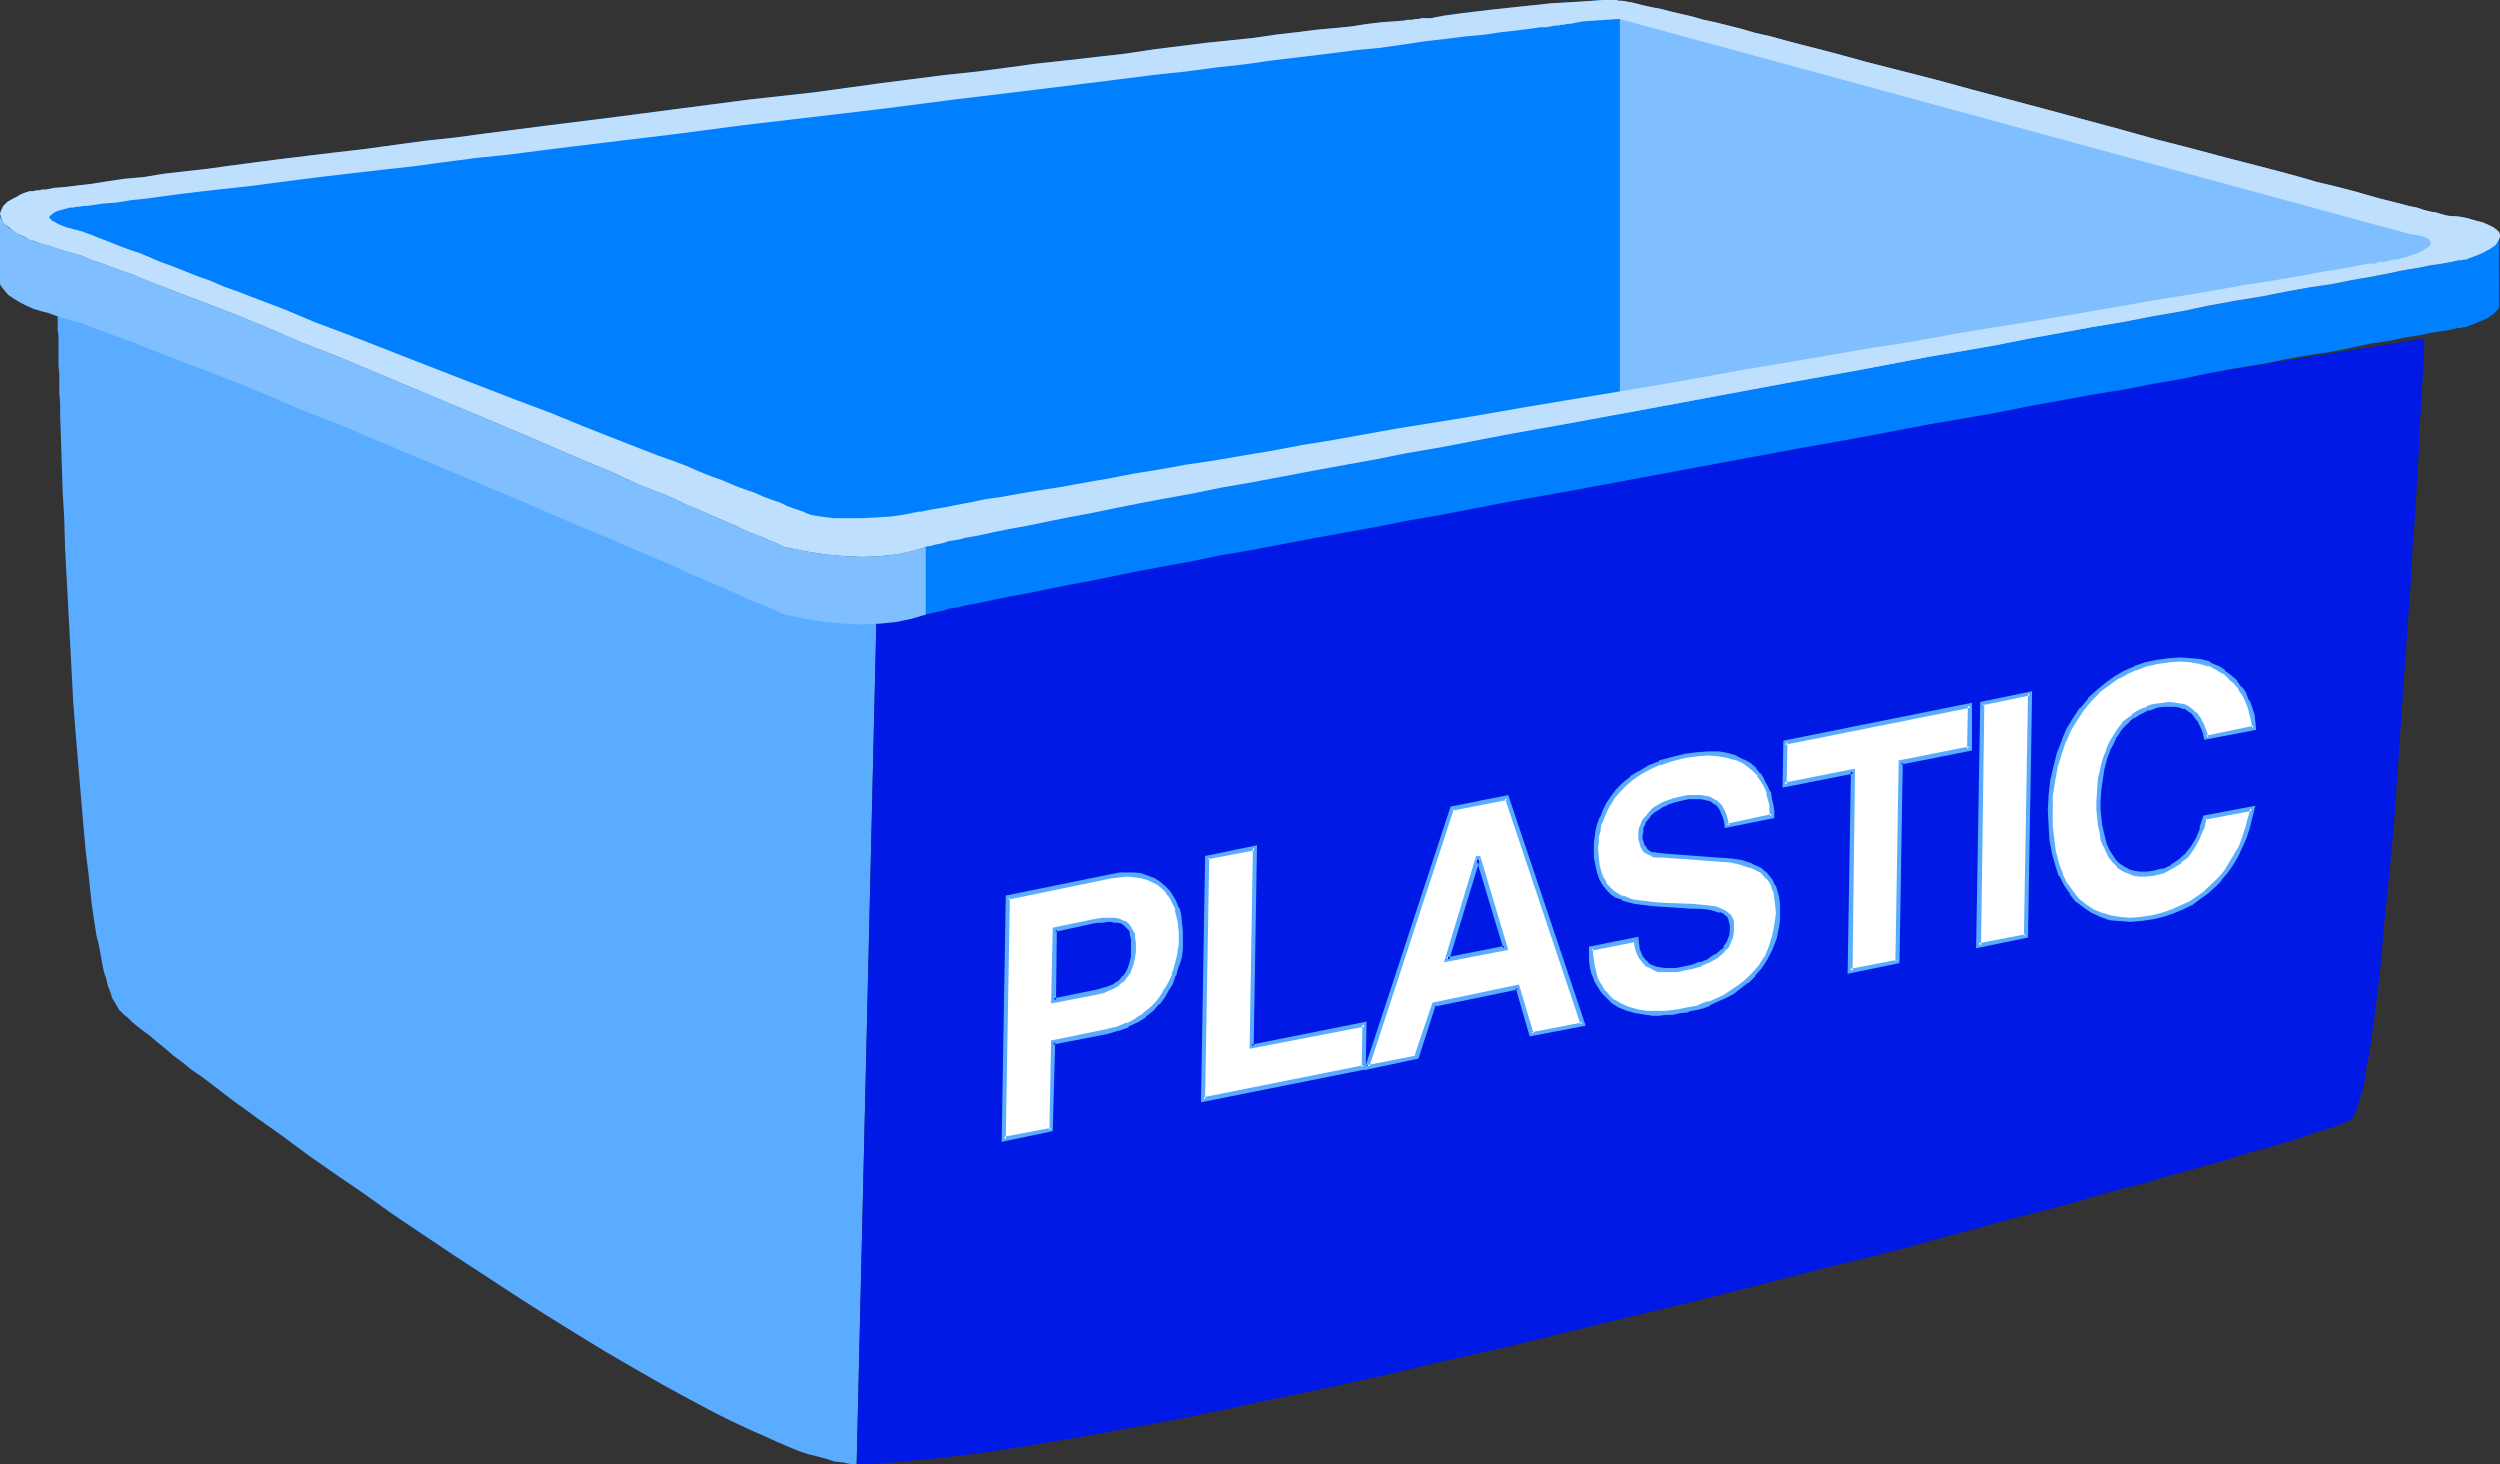 <?xml version="1.0" encoding="UTF-8" standalone="no"?>
<svg
   version="1.0"
   width="129.766mm"
   height="75.99mm"
   id="svg24"
   sodipodi:docname="Recycling Bin - Plastic.wmf"
   xmlns:inkscape="http://www.inkscape.org/namespaces/inkscape"
   xmlns:sodipodi="http://sodipodi.sourceforge.net/DTD/sodipodi-0.dtd"
   xmlns="http://www.w3.org/2000/svg"
   xmlns:svg="http://www.w3.org/2000/svg">
  <rect width="100%" height="100%" fill="#333333" stroke="none"/>
  <sodipodi:namedview
     id="namedview24"
     pagecolor="#ffffff"
     bordercolor="#000000"
     borderopacity="0.25"
     inkscape:showpageshadow="2"
     inkscape:pageopacity="0.0"
     inkscape:pagecheckerboard="0"
     inkscape:deskcolor="#d1d1d1"
     inkscape:document-units="mm" />
  <defs
     id="defs1">
    <pattern
       id="WMFhbasepattern"
       patternUnits="userSpaceOnUse"
       width="6"
       height="6"
       x="0"
       y="0" />
  </defs>
  <path
     style="fill:#59acff;fill-opacity:1;fill-rule:evenodd;stroke:none"
     d="m 11.312,61.579 v 1.455 0.808 0.97 l 0.162,0.97 v 1.293 1.293 1.616 1.616 l 0.162,1.778 v 1.778 1.94 l 0.162,2.101 v 2.263 l 0.162,4.526 0.162,5.172 0.162,5.172 0.323,5.495 0.162,5.819 0.323,5.98 0.646,12.122 0.646,12.284 0.485,6.142 0.485,5.819 0.485,5.819 0.485,5.657 0.485,5.495 0.646,5.172 0.485,4.849 0.323,2.263 0.323,2.101 0.323,2.101 0.485,1.94 0.323,1.778 0.323,1.778 0.323,1.616 0.485,1.455 0.323,1.455 0.485,1.131 0.323,1.131 0.485,0.808 0.485,0.808 0.323,0.646 0.485,0.485 0.646,0.647 0.808,0.646 0.808,0.808 0.97,0.808 1.293,0.97 1.293,0.97 1.293,1.131 1.616,1.293 1.454,1.293 1.778,1.293 1.778,1.455 2.101,1.455 1.939,1.455 4.202,3.232 2.262,1.616 2.424,1.778 5.01,3.556 5.01,3.717 5.333,3.717 5.656,3.879 5.656,4.041 11.797,7.92 12.12,7.92 5.818,3.717 5.979,3.717 5.818,3.556 5.818,3.394 5.656,3.232 5.333,2.909 5.171,2.748 2.586,1.293 2.424,1.131 2.424,1.131 2.262,0.97 2.101,0.97 2.262,0.97 1.939,0.808 1.939,0.646 1.939,0.485 1.778,0.485 1.454,0.485 1.616,0.162 1.454,0.323 h 1.293 l 4.04,-172.616 z"
     id="path1" />
  <path
     style="fill:#0019e5;fill-opacity:1;fill-rule:evenodd;stroke:none"
     d="m 168.064,287.208 4.04,-172.616 303.484,-48.164 v 0.485 0.485 0.808 0.808 l -0.162,1.131 v 1.293 1.455 l -0.162,1.616 -0.162,1.778 v 1.94 l -0.162,1.94 -0.162,2.263 -0.162,2.263 v 2.424 l -0.162,2.586 -0.162,2.748 -0.162,2.748 -0.162,2.909 -0.162,2.909 -0.485,6.142 -0.323,6.465 -0.485,6.788 -0.485,6.788 -0.97,14.061 -0.97,14.061 -0.485,6.95 -0.646,6.788 -0.646,6.627 -0.646,6.303 -0.485,5.98 -0.323,2.909 -0.323,2.909 -0.323,2.586 -0.323,2.586 -0.323,2.424 -0.323,2.263 -0.323,2.263 -0.323,2.101 -0.485,1.94 -0.162,1.778 -0.323,1.616 -0.485,1.455 -0.323,1.293 -0.323,1.131 -0.323,0.808 -0.323,0.808 -0.323,0.485 -0.323,0.323 -0.485,0.323 -0.808,0.323 -1.131,0.485 -1.454,0.485 -1.778,0.485 -1.939,0.646 -2.262,0.808 -2.586,0.808 -2.747,0.808 -3.07,0.808 -3.232,0.97 -3.555,1.131 -3.555,0.97 -4.04,1.131 -4.04,1.131 -4.363,1.293 -4.525,1.131 -4.686,1.293 -4.848,1.455 -4.848,1.293 -5.171,1.293 -5.333,1.455 -5.333,1.455 -5.494,1.455 -5.656,1.616 -5.656,1.455 -11.797,2.909 -11.958,3.071 -12.12,3.071 -24.725,5.98 -12.443,3.071 -12.282,2.748 -12.12,2.909 -11.958,2.586 -5.979,1.293 -5.656,1.131 -5.818,1.293 -5.494,1.131 -5.494,1.131 -5.333,0.97 -5.333,0.97 -5.01,0.97 -4.848,0.808 -4.848,0.808 -4.686,0.808 -4.363,0.646 -4.363,0.646 -4.04,0.485 -3.878,0.485 -3.717,0.323 -3.394,0.323 -3.232,0.323 -2.909,0.162 z"
     id="path2" />
  <path
     style="fill:#7fbfff;fill-opacity:1;fill-rule:evenodd;stroke:none"
     d="m 317.705,87.601 5.656,-1.778 5.979,-1.94 6.302,-1.778 6.302,-1.778 6.626,-1.778 6.787,-1.778 6.787,-1.616 6.787,-1.778 13.898,-3.233 13.898,-2.909 6.787,-1.616 6.787,-1.293 6.626,-1.293 6.464,-1.293 6.302,-1.293 6.141,-1.131 5.818,-1.131 5.656,-0.97 5.333,-0.97 5.01,-0.97 2.262,-0.323 2.424,-0.485 2.101,-0.323 2.101,-0.485 1.939,-0.323 1.939,-0.323 1.778,-0.323 1.616,-0.162 1.616,-0.323 1.454,-0.323 1.293,-0.162 1.293,-0.162 0.97,-0.162 0.97,-0.162 0.808,-0.162 0.646,-0.162 h 0.646 0.323 l 0.162,-0.162 h 0.162 l 1.778,-0.646 1.454,-0.647 1.131,-0.647 0.97,-0.646 0.485,-0.647 0.323,-0.647 0.162,-0.646 -0.162,-0.647 -0.485,-0.485 -0.646,-0.485 -0.97,-0.485 -1.131,-0.485 -1.293,-0.323 -1.616,-0.485 -1.616,-0.323 -2.101,-0.162 h -0.162 l -0.646,-0.162 -0.646,-0.162 -0.97,-0.323 -1.131,-0.162 -1.293,-0.323 -1.454,-0.485 -1.616,-0.323 -1.778,-0.485 -1.939,-0.485 -1.939,-0.485 -2.262,-0.647 -2.262,-0.646 -2.424,-0.647 -2.586,-0.647 -2.747,-0.646 -2.747,-0.808 -2.909,-0.808 -3.07,-0.808 -3.07,-0.808 -6.302,-1.616 -6.626,-1.778 -6.949,-1.778 -6.949,-1.94 -14.382,-3.879 -14.544,-3.879 -7.11,-1.94 -6.949,-1.778 -6.949,-1.778 -6.464,-1.778 -6.302,-1.616 -3.07,-0.808 -2.909,-0.808 -2.909,-0.647 -2.747,-0.808 -2.586,-0.647 -2.586,-0.647 -2.262,-0.485 -2.262,-0.647 -2.101,-0.485 -2.101,-0.485 -1.778,-0.485 -1.778,-0.323 -1.454,-0.323 -1.293,-0.323 -1.293,-0.323 -0.97,-0.162 -0.808,-0.162 h -0.646 z"
     id="path3" />
  <path
     style="fill:#007fff;fill-opacity:1;fill-rule:evenodd;stroke:none"
     d="m 317.705,87.601 -0.646,0.162 -0.808,0.323 -0.97,0.162 -1.131,0.162 -1.131,0.323 -1.454,0.162 -1.454,0.323 -1.616,0.323 -1.778,0.323 -1.778,0.323 -1.939,0.323 -2.101,0.323 -2.262,0.323 -2.101,0.323 -4.848,0.808 -5.01,0.647 -5.333,0.808 -5.656,0.808 -5.818,0.808 -5.818,0.808 -5.979,0.808 -12.12,1.778 -11.958,1.616 -5.818,0.646 -5.818,0.808 -5.333,0.808 -5.333,0.646 -5.01,0.646 -4.525,0.646 -2.262,0.323 -2.101,0.162 -1.939,0.323 -1.939,0.323 -1.778,0.162 -1.616,0.162 -1.454,0.323 -1.454,0.162 -1.293,0.162 -1.131,0.162 -0.97,0.162 h -0.808 l -0.646,0.162 h -0.485 l -0.485,0.162 h -0.162 l -2.747,0.808 -3.07,0.646 -3.232,0.323 -3.394,0.162 -3.555,-0.162 -3.717,-0.323 -4.04,-0.646 -3.878,-0.808 h -0.162 l -0.323,-0.162 -0.323,-0.162 -0.646,-0.323 -0.646,-0.323 -0.97,-0.323 -0.97,-0.485 -1.293,-0.485 -1.293,-0.485 -1.454,-0.646 -1.616,-0.808 -1.616,-0.646 -1.778,-0.808 -1.939,-0.808 -2.101,-0.97 -2.101,-0.808 -2.262,-1.131 -2.262,-0.97 -5.01,-1.94 -5.171,-2.424 -5.494,-2.263 -5.656,-2.424 -5.979,-2.586 L 96.798,82.752 90.657,80.166 65.61,69.66 59.307,67.236 53.328,64.65 47.51,62.226 41.693,59.963 36.198,57.862 31.189,55.922 28.603,54.953 26.341,53.983 24.078,53.175 21.816,52.367 19.715,51.558 17.776,50.912 15.837,50.104 14.059,49.619 12.443,49.134 10.827,48.649 9.534,48.164 8.242,47.841 5.818,47.033 4.686,46.386 3.555,45.902 2.586,45.255 1.778,44.609 0.97,43.962 0.485,43.316 0.162,42.507 0,41.861 l 0.323,-0.808 0.323,-0.646 0.808,-0.808 1.131,-0.647 0.646,-0.323 0.808,-0.485 0.808,-0.323 0.97,-0.323 h 0.162 0.646 l 0.485,-0.162 h 0.646 l 0.485,-0.162 h 0.808 l 0.808,-0.162 0.808,-0.162 2.101,-0.162 2.586,-0.323 2.747,-0.323 3.07,-0.485 3.232,-0.485 3.717,-0.323 3.878,-0.647 4.202,-0.485 4.363,-0.485 4.686,-0.647 4.848,-0.646 5.01,-0.647 5.333,-0.647 5.333,-0.646 5.656,-0.647 5.818,-0.808 5.979,-0.808 5.979,-0.646 5.979,-0.808 12.605,-1.616 12.928,-1.616 26.018,-3.394 13.09,-1.455 12.928,-1.778 12.605,-1.616 6.141,-0.647 6.141,-0.808 5.979,-0.808 5.979,-0.647 5.656,-0.647 5.656,-0.646 5.333,-0.808 5.171,-0.647 5.171,-0.647 4.686,-0.485 4.686,-0.485 4.363,-0.647 4.202,-0.485 3.878,-0.485 3.555,-0.323 3.232,-0.323 3.07,-0.485 2.747,-0.323 2.262,-0.162 2.101,-0.162 0.808,-0.162 h 0.808 l 0.808,-0.162 h 0.485 l 0.646,-0.162 h 1.131 l -0.162,0.162 h -0.162 l 0.485,-0.162 h 0.646 l 0.646,-0.162 0.97,-0.162 0.808,-0.162 1.131,-0.162 2.424,-0.323 2.586,-0.323 2.747,-0.323 5.979,-0.647 6.141,-0.647 2.747,-0.162 2.747,-0.162 2.424,-0.162 L 314.473,0 h 2.586 l 0.646,0.162 z"
     id="path4" />
  <path
     style="fill:#007fff;fill-opacity:1;fill-rule:evenodd;stroke:none"
     d="m 181.638,120.572 0.323,-0.162 h 0.485 l 0.485,-0.162 0.646,-0.162 0.808,-0.162 0.808,-0.162 0.808,-0.323 0.97,-0.162 1.131,-0.162 1.131,-0.323 2.747,-0.485 2.909,-0.646 3.232,-0.646 3.555,-0.646 3.878,-0.808 4.04,-0.808 4.363,-0.808 4.686,-0.97 4.848,-0.97 5.171,-0.97 5.333,-0.97 5.494,-1.131 5.656,-0.97 5.979,-1.131 5.979,-1.131 6.141,-1.131 6.302,-1.131 6.464,-1.293 6.626,-1.131 13.413,-2.586 13.574,-2.424 27.795,-5.172 13.898,-2.586 13.574,-2.424 13.574,-2.586 6.626,-1.131 6.464,-1.131 6.464,-1.293 6.302,-1.131 6.141,-1.131 5.979,-0.97 5.818,-1.131 5.656,-0.97 5.333,-1.131 5.333,-0.97 5.01,-0.808 4.848,-0.97 4.525,-0.808 4.363,-0.647 4.04,-0.808 3.717,-0.808 3.394,-0.485 3.07,-0.647 2.909,-0.485 2.424,-0.485 1.131,-0.162 1.131,-0.162 0.808,-0.162 0.97,-0.162 0.646,-0.162 0.646,-0.162 h 0.646 l 0.485,-0.162 h 0.323 0.323 v -0.162 h 0.162 l 1.293,-0.485 1.131,-0.485 1.131,-0.485 0.808,-0.485 0.646,-0.485 0.485,-0.485 0.485,-0.485 0.162,-0.485 V 46.871 l -0.162,0.485 -0.485,0.485 -0.485,0.485 -0.646,0.485 -0.808,0.485 -1.131,0.485 -1.131,0.485 -1.293,0.485 h -0.162 v 0.162 h -0.323 -0.323 l -0.485,0.162 h -0.646 l -0.646,0.162 -0.646,0.162 -0.97,0.162 -0.808,0.162 -1.131,0.162 -1.131,0.162 -2.424,0.485 -2.909,0.485 -3.07,0.646 -3.394,0.647 -3.717,0.647 -4.04,0.808 -4.363,0.647 -4.525,0.808 -4.848,0.97 -5.01,0.808 -5.333,0.97 -5.333,1.131 -5.656,0.97 -5.818,1.131 -5.979,0.97 -6.141,1.131 -6.302,1.131 -6.464,1.293 -6.464,1.131 -6.626,1.131 -13.574,2.586 -13.574,2.424 -13.898,2.586 -27.795,5.172 -13.574,2.424 -13.413,2.586 -6.626,1.131 -6.464,1.293 -6.302,1.131 -6.141,1.131 -5.979,1.131 -5.979,1.131 -5.656,0.97 -5.494,1.131 -5.333,0.97 -5.171,0.97 -4.848,0.97 -4.686,0.97 -4.363,0.808 -4.04,0.808 -3.878,0.808 -3.555,0.646 -3.232,0.646 -2.909,0.646 -2.747,0.485 -1.131,0.323 -1.131,0.162 -0.97,0.162 -0.808,0.323 -0.808,0.162 -0.808,0.162 -0.646,0.162 -0.485,0.162 h -0.485 l -0.323,0.162 z"
     id="path5" />
  <path
     style="fill:#7fbfff;fill-opacity:1;fill-rule:evenodd;stroke:none"
     d="m 181.638,120.572 -2.747,0.808 -3.07,0.646 -3.232,0.323 -3.394,0.162 -3.555,-0.162 -3.717,-0.323 -4.04,-0.646 -3.878,-0.808 h -0.162 l -0.323,-0.162 -0.323,-0.162 -0.646,-0.323 -0.646,-0.323 -0.97,-0.323 -0.97,-0.485 -1.293,-0.485 -1.293,-0.485 -1.454,-0.646 -1.616,-0.808 -1.616,-0.646 -1.778,-0.808 -1.939,-0.808 -2.101,-0.97 -2.101,-0.808 -2.262,-1.131 -2.262,-0.97 -5.01,-2.101 -5.171,-2.263 -5.494,-2.263 -5.656,-2.424 -5.979,-2.586 L 96.798,96.005 90.657,93.419 65.61,82.914 59.307,80.489 53.328,77.903 47.51,75.479 41.693,73.216 36.198,71.115 31.189,69.176 28.603,68.206 26.341,67.236 24.078,66.428 21.816,65.62 19.715,64.812 17.776,64.165 15.837,63.357 14.059,62.872 12.443,62.387 10.827,61.902 9.534,61.418 8.242,61.094 6.626,60.609 5.171,59.963 3.878,59.316 2.586,58.508 1.616,57.862 0.808,56.892 0.162,56.084 0,55.599 v -0.485 -13.253 0.485 l 0.162,0.485 0.646,0.808 0.808,0.97 0.97,0.647 1.293,0.808 1.293,0.647 1.454,0.647 1.616,0.485 1.293,0.323 1.293,0.485 1.616,0.485 1.616,0.485 1.778,0.485 1.939,0.808 1.939,0.647 2.101,0.808 2.262,0.808 2.262,0.808 2.262,0.97 2.586,0.97 5.01,1.94 5.494,2.101 5.818,2.263 5.818,2.424 5.979,2.586 6.302,2.424 25.048,10.506 6.141,2.586 6.141,2.586 5.979,2.586 5.656,2.424 5.494,2.263 5.171,2.424 5.01,1.94 2.262,0.97 2.262,1.131 2.101,0.808 2.101,0.97 1.939,0.808 1.778,0.808 1.616,0.646 1.616,0.808 1.454,0.646 1.293,0.485 1.293,0.485 0.97,0.485 0.97,0.323 0.646,0.323 0.646,0.323 0.323,0.162 0.323,0.162 h 0.162 l 3.878,0.808 4.04,0.646 3.717,0.323 3.555,0.162 3.394,-0.162 3.232,-0.323 3.07,-0.646 2.747,-0.808 z"
     id="path6" />
  <path
     style="fill:#bfdfff;fill-opacity:1;fill-rule:evenodd;stroke:none"
     d="m 317.705,3.717 -2.424,0.162 -2.424,0.162 -2.424,0.162 -2.424,0.485 h -0.162 -0.162 -0.323 l -0.485,0.162 h -0.485 l -0.646,0.162 h -0.646 l -0.808,0.162 -0.97,0.162 h -0.97 l -1.131,0.162 -1.131,0.162 -2.586,0.323 -2.909,0.323 -3.232,0.485 -3.555,0.323 -3.878,0.485 -4.202,0.485 -4.363,0.647 -4.525,0.647 -5.01,0.485 -5.01,0.647 -5.333,0.646 -5.494,0.647 -5.656,0.808 -5.818,0.647 -6.141,0.808 -6.141,0.647 -6.302,0.808 -6.464,0.808 -6.464,0.808 -6.626,0.808 -13.413,1.616 -13.736,1.778 -27.472,3.233 -13.574,1.778 -13.413,1.616 -6.626,0.808 -6.464,0.808 -6.302,0.808 -6.302,0.647 -6.141,0.808 -5.979,0.808 -5.818,0.646 -5.656,0.647 -5.494,0.647 -5.171,0.646 -5.01,0.647 -4.848,0.647 -4.525,0.485 -4.363,0.485 -4.04,0.485 -3.717,0.485 -3.555,0.485 -3.07,0.323 -2.909,0.485 -2.424,0.162 -1.131,0.162 -1.131,0.162 -0.97,0.162 h -0.808 l -0.808,0.162 h -0.646 l -0.485,0.162 h -0.485 -0.323 l -0.323,0.162 h -0.162 l -1.131,0.323 -0.646,0.162 -0.646,0.323 -0.485,0.323 -0.323,0.323 -0.162,0.162 v 0.323 l 0.323,0.162 0.162,0.323 0.485,0.162 0.485,0.323 0.646,0.323 1.293,0.485 1.778,0.485 h 0.162 l 0.485,0.162 0.646,0.162 0.808,0.323 0.97,0.323 1.131,0.485 1.293,0.485 1.616,0.647 1.616,0.647 1.778,0.646 1.939,0.647 1.939,0.808 2.262,0.97 2.262,0.808 2.424,0.97 2.424,0.97 2.747,0.97 2.586,1.131 2.747,0.97 2.909,1.131 5.979,2.263 6.141,2.586 6.464,2.424 6.626,2.586 13.251,5.172 13.413,5.172 6.464,2.424 6.302,2.586 6.141,2.424 5.818,2.263 2.909,1.131 2.747,0.97 2.586,0.97 2.586,1.131 2.424,0.97 2.262,0.808 2.262,0.97 2.101,0.808 1.939,0.647 1.778,0.808 1.778,0.647 1.454,0.485 1.293,0.646 1.293,0.485 0.97,0.323 0.97,0.323 0.646,0.323 0.485,0.162 0.323,0.162 h 0.162 l 0.808,0.162 0.97,0.162 1.293,0.162 1.293,0.162 h 2.747 2.909 l 2.909,-0.162 2.586,-0.162 1.293,-0.162 0.97,-0.162 0.97,-0.162 0.808,-0.162 h 0.162 l 0.323,-0.162 h 0.485 l 0.485,-0.162 h 0.646 l 0.646,-0.162 0.808,-0.162 0.808,-0.162 1.131,-0.162 0.97,-0.162 2.424,-0.485 2.586,-0.485 3.07,-0.647 3.394,-0.485 3.555,-0.646 3.878,-0.647 4.202,-0.647 4.363,-0.808 4.686,-0.808 5.01,-0.97 5.01,-0.808 5.333,-0.97 5.494,-0.808 5.656,-0.97 5.818,-0.97 5.979,-1.131 5.979,-0.97 6.302,-1.131 6.302,-1.131 13.09,-2.101 13.09,-2.263 27.149,-4.526 13.413,-2.424 13.413,-2.263 13.09,-2.263 6.464,-0.97 6.302,-1.131 6.302,-1.131 6.141,-0.97 5.979,-0.97 5.818,-0.97 5.656,-0.97 5.656,-0.97 5.333,-0.97 5.01,-0.808 5.01,-0.808 4.686,-0.808 4.363,-0.808 4.363,-0.647 3.878,-0.647 3.717,-0.646 3.394,-0.647 3.07,-0.485 2.747,-0.485 2.424,-0.485 1.131,-0.162 h 0.97 l 0.808,-0.323 h 0.97 l 0.646,-0.162 0.646,-0.162 0.646,-0.162 h 0.485 0.162 0.323 l 0.162,-0.162 v 0 l 1.454,-0.323 1.131,-0.485 1.131,-0.323 0.808,-0.485 0.646,-0.323 0.485,-0.323 0.323,-0.323 0.162,-0.323 v -0.323 l -0.162,-0.323 -0.323,-0.323 -0.323,-0.162 -0.646,-0.323 -0.808,-0.162 -0.97,-0.162 -0.97,-0.162 L 317.705,3.717 V 0.162 h 0.646 l 0.808,0.162 0.97,0.162 1.293,0.323 1.293,0.323 1.454,0.323 1.778,0.323 1.778,0.485 2.101,0.485 2.101,0.485 2.262,0.647 2.262,0.485 2.586,0.647 2.586,0.647 2.747,0.808 2.909,0.647 2.909,0.808 3.07,0.808 6.302,1.616 6.464,1.778 6.949,1.778 6.949,1.778 7.11,1.94 14.544,3.879 14.382,3.879 6.949,1.94 6.949,1.778 6.626,1.778 6.302,1.616 3.07,0.808 3.07,0.808 2.909,0.808 2.747,0.808 2.747,0.646 2.586,0.647 2.424,0.647 2.262,0.646 2.262,0.647 1.939,0.485 1.939,0.485 1.778,0.485 1.616,0.323 1.454,0.485 1.293,0.323 1.131,0.162 0.97,0.323 0.646,0.162 0.646,0.162 h 0.162 l 2.101,0.162 1.616,0.323 1.616,0.485 1.293,0.323 1.131,0.485 0.97,0.485 0.646,0.485 0.485,0.485 0.162,0.647 -0.162,0.646 -0.323,0.647 -0.485,0.647 -0.97,0.646 -1.131,0.647 -1.454,0.647 -1.778,0.646 h -0.162 v 0.162 h -0.323 -0.323 l -0.485,0.162 h -0.646 l -0.646,0.162 -0.646,0.162 -0.97,0.162 -0.808,0.162 -1.131,0.162 -1.131,0.162 -2.424,0.485 -2.909,0.485 -3.07,0.646 -3.394,0.647 -3.717,0.647 -4.04,0.808 -4.363,0.647 -4.525,0.808 -4.848,0.97 -5.01,0.808 -5.333,0.97 -5.333,1.131 -5.656,0.97 -5.818,1.131 -5.979,0.97 -6.141,1.131 -6.302,1.131 -6.464,1.293 -6.464,1.131 -6.626,1.131 -13.574,2.586 -13.574,2.424 -13.898,2.586 -27.795,5.172 -13.574,2.424 -13.413,2.586 -6.626,1.131 -6.464,1.293 -6.302,1.131 -6.141,1.131 -5.979,1.131 -5.979,1.131 -5.656,0.97 -5.494,1.131 -5.333,0.97 -5.171,0.97 -4.848,0.97 -4.686,0.97 -4.363,0.808 -4.04,0.808 -3.878,0.808 -3.555,0.646 -3.232,0.646 -2.909,0.646 -2.747,0.485 -1.131,0.323 -1.131,0.162 -0.97,0.162 -0.808,0.323 -0.808,0.162 -0.808,0.162 -0.646,0.162 -0.485,0.162 h -0.485 l -0.323,0.162 -2.747,0.808 -3.07,0.646 -3.232,0.323 -3.394,0.162 -3.555,-0.162 -3.717,-0.323 -4.04,-0.646 -3.878,-0.808 h -0.162 l -0.323,-0.162 -0.323,-0.162 -0.646,-0.323 -0.646,-0.323 -0.97,-0.323 -0.97,-0.485 -1.293,-0.485 -1.293,-0.485 -1.454,-0.646 -1.616,-0.808 -1.616,-0.646 -1.778,-0.808 -1.939,-0.808 -2.101,-0.97 -2.101,-0.808 -2.262,-1.131 -2.262,-0.97 -5.01,-1.94 -5.171,-2.424 -5.494,-2.263 -5.656,-2.424 -5.979,-2.586 L 96.798,82.752 90.657,80.166 65.61,69.66 59.307,67.236 53.328,64.65 47.51,62.226 41.693,59.963 36.198,57.862 31.189,55.922 28.603,54.953 26.341,53.983 24.078,53.175 21.816,52.367 19.715,51.558 17.776,50.912 15.837,50.104 14.059,49.619 12.443,49.134 10.827,48.649 9.534,48.164 8.242,47.841 5.818,47.033 4.686,46.386 3.555,45.902 2.586,45.255 1.778,44.609 0.97,43.962 0.485,43.316 0.162,42.507 0,41.861 l 0.323,-0.808 0.323,-0.646 0.808,-0.808 1.131,-0.647 0.646,-0.323 0.808,-0.485 0.808,-0.323 0.97,-0.323 h 0.162 0.646 l 0.485,-0.162 h 0.646 l 0.485,-0.162 h 0.808 l 0.808,-0.162 0.808,-0.162 2.101,-0.162 2.586,-0.323 2.747,-0.323 3.07,-0.485 3.232,-0.485 3.717,-0.323 3.878,-0.647 4.202,-0.485 4.363,-0.485 4.686,-0.647 4.848,-0.646 5.01,-0.647 5.333,-0.647 5.333,-0.646 5.656,-0.647 5.818,-0.808 5.979,-0.808 5.979,-0.646 5.979,-0.808 12.605,-1.616 12.928,-1.616 26.018,-3.394 13.09,-1.455 12.928,-1.778 12.605,-1.616 6.141,-0.647 6.141,-0.808 5.979,-0.808 5.979,-0.647 5.656,-0.647 5.656,-0.646 5.333,-0.808 5.171,-0.647 5.171,-0.647 4.686,-0.485 4.686,-0.485 4.363,-0.647 4.202,-0.485 3.878,-0.485 3.555,-0.323 3.232,-0.323 3.07,-0.485 2.747,-0.323 2.262,-0.162 2.101,-0.162 0.808,-0.162 h 0.808 l 0.808,-0.162 h 0.485 l 0.646,-0.162 h 1.131 l -0.162,0.162 h -0.162 l 0.485,-0.162 h 0.646 l 0.646,-0.162 0.97,-0.162 0.808,-0.162 1.131,-0.162 2.424,-0.323 2.586,-0.323 2.747,-0.323 5.979,-0.647 6.141,-0.647 2.747,-0.162 2.747,-0.162 2.424,-0.162 L 314.473,0 h 2.586 l 0.646,0.162 z"
     id="path7" />
  <path
     style="fill:#ffffff;fill-opacity:1;fill-rule:evenodd;stroke:none"
     d="m 215.251,194.597 1.293,-0.323 0.97,-0.323 1.131,-0.485 0.646,-0.485 0.808,-0.646 0.485,-0.646 0.485,-0.485 0.323,-0.808 0.485,-1.293 0.323,-1.293 0.162,-1.131 v -0.97 -0.808 -0.808 l -0.162,-0.646 -0.162,-0.646 -0.323,-0.485 -0.323,-0.485 -0.323,-0.323 -0.485,-0.323 -0.485,-0.323 -0.646,-0.162 -0.646,-0.162 h -0.808 -0.808 -0.808 l -0.97,0.162 -1.131,0.162 -7.434,1.455 -0.162,13.9 z m -9.05,27.153 -9.211,1.778 0.646,-47.518 20.523,-4.202 1.616,-0.162 h 1.454 1.454 l 1.293,0.162 1.131,0.323 1.131,0.485 0.97,0.646 1.131,0.808 0.646,0.808 0.808,0.97 0.485,1.131 0.646,1.293 0.323,1.293 0.323,1.455 0.162,1.616 v 1.778 l -0.162,0.808 v 1.131 l -0.162,1.131 -0.323,1.131 -0.323,1.293 -0.485,1.455 -0.646,1.293 -0.646,1.455 -0.97,1.293 -0.97,1.455 -1.131,1.131 -1.454,1.131 -1.454,0.97 -1.778,0.97 -1.939,0.808 -2.101,0.485 -10.666,2.101 z"
     id="path8" />
  <path
     style="fill:#59acff;fill-opacity:1;fill-rule:evenodd;stroke:none"
     d="m 215.413,195.082 v 0 l 1.293,-0.323 0.97,-0.485 h 0.162 l 0.97,-0.485 0.808,-0.485 v -0.162 l 0.646,-0.485 h 0.162 l 0.485,-0.646 v 0 l 0.485,-0.646 0.485,-0.646 v -0.162 l 0.485,-1.293 0.323,-1.293 v -0.162 l 0.162,-1.131 v -1.778 l -0.162,-0.808 v -0.646 -0.162 l -0.323,-0.646 -0.323,-0.485 v -0.162 l -0.323,-0.323 v -0.162 l -0.323,-0.323 -0.485,-0.485 h -0.162 l -0.485,-0.162 -0.646,-0.323 h -0.162 l -0.646,-0.162 h -0.808 -0.808 -0.97 l -0.97,0.162 -0.97,0.162 -7.757,1.616 -0.323,14.87 9.211,-1.778 -0.162,-0.97 -8.726,1.778 0.646,0.323 0.162,-13.9 -0.323,0.485 7.434,-1.616 0.97,-0.162 h 0.97 l 0.97,-0.162 h -0.162 0.808 v 0 l 0.646,0.162 h 0.646 v 0 l 0.646,0.162 v 0 l 0.485,0.323 v 0 l 0.323,0.323 v 0 l 0.323,0.323 v 0 l 0.323,0.323 v 0 l 0.323,0.485 h -0.162 l 0.162,0.646 v 0 l 0.162,0.646 v 0.808 -0.162 1.778 0 1.131 -0.162 l -0.323,1.293 -0.485,1.455 v -0.162 l -0.323,0.646 v 0 l -0.485,0.646 v -0.162 l -0.485,0.646 v 0 l -0.646,0.646 v -0.162 l -0.808,0.646 v 0 l -0.97,0.323 h 0.162 l -1.131,0.323 -1.131,0.323 v 0 z"
     id="path9" />
  <path
     style="fill:#59acff;fill-opacity:1;fill-rule:evenodd;stroke:none"
     d="m 205.878,221.75 0.323,-0.485 -9.373,1.778 0.485,0.485 0.808,-47.518 -0.323,0.485 20.362,-4.202 1.616,-0.162 v 0 l 1.454,-0.162 1.454,0.162 h -0.162 l 1.293,0.162 v 0 l 1.131,0.323 v 0 l 1.131,0.485 v 0 l 0.97,0.485 0.97,0.808 v 0 l 0.808,0.808 h -0.162 l 0.808,0.97 v 0 l 0.485,0.97 0.646,1.293 h -0.162 l 0.323,1.293 v 0 l 0.323,1.455 0.162,1.616 v -0.162 1.778 -0.162 0.97 0 l -0.162,1.131 v -0.162 l -0.162,1.131 v 0 l -0.323,1.293 -0.323,1.293 -0.485,1.293 h 0.162 l -0.646,1.293 -0.808,1.455 v -0.162 l -0.808,1.455 -0.97,1.293 v 0 l -1.131,1.131 -1.454,1.131 h 0.162 l -1.616,0.97 h 0.162 l -1.778,0.97 v -0.162 l -1.939,0.808 h 0.162 l -2.262,0.485 h 0.162 l -10.989,2.263 -0.323,17.617 0.646,0.162 0.485,-17.456 -0.485,0.485 10.827,-2.101 v 0 l 2.101,-0.646 h 0.162 l 1.778,-0.646 v -0.162 l 1.778,-0.808 v 0 l 1.616,-0.97 v -0.162 l 1.454,-1.131 1.131,-1.293 h 0.162 l 0.97,-1.293 0.808,-1.455 v 0 l 0.808,-1.293 0.485,-1.455 0.162,-0.162 0.323,-1.293 0.485,-1.293 0.323,-1.131 v -0.162 l 0.162,-1.131 v 0 -1.131 0.162 -0.97 0 -1.778 0 l -0.162,-1.616 -0.162,-1.455 v -0.162 l -0.323,-1.293 h -0.162 l -0.485,-1.293 -0.646,-1.131 v 0 l -0.646,-0.97 -0.162,-0.162 -0.808,-0.808 -0.97,-0.808 -0.97,-0.646 v 0 l -1.293,-0.485 v 0 l -1.293,-0.485 v 0 l -1.293,-0.162 v 0 h -1.454 -1.454 -0.162 l -1.616,0.323 -20.685,4.202 -0.808,48.326 10.019,-2.101 z"
     id="path10" />
  <path
     style="fill:#ffffff;fill-opacity:1;fill-rule:evenodd;stroke:none"
     d="m 245.47,205.264 22.301,-4.364 -0.162,8.566 -31.512,6.303 0.808,-47.518 9.211,-1.94 z"
     id="path11" />
  <path
     style="fill:#59acff;fill-opacity:1;fill-rule:evenodd;stroke:none"
     d="m 245.147,205.749 22.624,-4.364 -0.485,-0.485 -0.162,8.566 0.323,-0.485 -31.512,6.303 0.485,0.485 0.808,-47.518 -0.323,0.323 9.373,-1.778 -0.485,-0.485 -0.646,39.437 0.808,-0.485 0.646,-39.437 -10.181,2.101 -0.808,48.326 32.32,-6.465 0.162,-9.374 -22.624,4.526 0.485,0.323 z"
     id="path12" />
  <path
     style="fill:#ffffff;fill-opacity:1;fill-rule:evenodd;stroke:none"
     d="m 283.931,188.293 11.312,-2.263 -5.171,-17.779 h -0.162 z m -5.979,19.072 -9.696,1.94 16.645,-50.75 10.666,-2.101 15.029,44.447 -10.181,1.94 -2.747,-9.051 -16.322,3.233 z"
     id="path13" />
  <path
     style="fill:#59acff;fill-opacity:1;fill-rule:evenodd;stroke:none"
     d="m 283.284,188.778 12.605,-2.424 -5.494,-18.425 h -0.808 l -6.302,20.85 0.97,-0.323 6.141,-20.042 -0.485,0.323 h 0.162 l -0.485,-0.323 5.333,17.617 0.323,-0.485 -11.474,2.263 0.485,0.646 z"
     id="path14" />
  <path
     style="fill:#59acff;fill-opacity:1;fill-rule:evenodd;stroke:none"
     d="m 277.467,207.203 0.485,-0.162 -9.858,1.94 0.485,0.485 16.645,-50.75 -0.323,0.323 10.827,-2.101 -0.485,-0.323 14.867,44.447 0.323,-0.485 -10.019,1.94 0.485,0.323 -2.909,-9.698 -16.968,3.556 -3.555,10.506 0.808,0.485 3.394,-10.506 -0.323,0.323 16.483,-3.394 -0.485,-0.323 2.747,9.536 10.989,-2.101 -15.19,-45.255 -11.312,2.263 -16.968,51.72 10.666,-2.263 z"
     id="path15" />
  <path
     style="fill:#ffffff;fill-opacity:1;fill-rule:evenodd;stroke:none"
     d="m 321.099,184.253 v 1.131 l 0.323,1.131 0.485,1.131 0.323,0.646 0.97,0.97 0.646,0.323 0.808,0.323 0.808,0.323 0.97,0.162 h 1.131 l 1.293,-0.162 1.454,-0.162 1.778,-0.485 1.616,-0.485 1.616,-0.646 1.454,-0.808 1.131,-1.131 0.485,-0.646 0.646,-0.646 0.323,-0.646 0.162,-0.808 0.162,-0.808 0.162,-0.97 v -0.646 l -0.162,-0.646 -0.162,-0.485 -0.323,-0.485 -0.646,-0.647 -0.97,-0.485 -1.131,-0.323 -1.293,-0.323 h -1.616 l -1.778,-0.162 -4.686,-0.323 -2.586,-0.162 -2.586,-0.162 -1.293,-0.323 -1.131,-0.162 -1.131,-0.485 -0.97,-0.485 -0.97,-0.485 -0.808,-0.808 -0.808,-0.97 -0.646,-0.97 -0.485,-1.293 -0.323,-1.293 -0.162,-1.616 v -1.94 -0.97 l 0.162,-1.131 0.162,-1.293 0.323,-1.293 0.485,-1.293 0.485,-1.293 0.646,-1.293 0.97,-1.293 0.97,-1.293 1.293,-1.293 1.454,-1.131 1.616,-1.131 1.778,-0.97 2.101,-0.97 2.424,-0.808 2.424,-0.485 2.586,-0.485 h 2.101 1.939 l 1.939,0.323 1.454,0.485 1.454,0.646 1.293,0.808 0.97,0.808 0.808,1.131 0.808,1.131 0.646,1.131 0.485,1.131 0.323,1.131 0.162,1.293 0.162,1.131 v 1.131 l -8.888,1.778 -0.162,-0.808 -0.162,-1.131 -0.485,-1.131 -0.323,-0.485 -0.485,-0.485 -0.485,-0.485 -0.485,-0.323 -0.808,-0.323 -0.808,-0.323 -0.97,-0.162 h -1.131 l -1.293,0.162 -1.454,0.162 -1.293,0.323 -1.454,0.485 -1.293,0.646 -1.131,0.808 -1.131,0.97 -0.808,1.293 -0.323,0.485 -0.162,0.808 -0.162,0.646 v 0.808 0.646 0.646 l 0.323,0.808 0.485,0.808 0.646,0.485 0.808,0.323 0.808,0.162 1.454,0.162 10.827,0.646 2.262,0.162 2.101,0.485 1.939,0.646 0.97,0.485 0.808,0.485 0.808,0.485 0.646,0.808 0.646,0.808 0.485,0.97 0.323,0.97 0.323,1.293 0.162,1.293 v 1.616 1.293 l -0.162,1.293 -0.485,2.263 -0.646,2.101 -0.97,1.94 -1.131,1.616 -1.293,1.616 -1.293,1.293 -1.454,1.131 -1.616,1.131 -1.454,0.808 -1.454,0.646 -1.454,0.646 -1.293,0.485 -1.131,0.323 -1.131,0.323 -0.808,0.162 -1.454,0.162 -1.454,0.323 -1.293,0.162 h -1.293 -1.293 -0.97 l -2.101,-0.323 -1.778,-0.485 -1.454,-0.646 -1.293,-0.808 -1.131,-0.97 -0.97,-1.131 -0.808,-1.131 -0.485,-1.131 -0.485,-1.293 -0.323,-1.293 -0.162,-1.131 -0.162,-1.293 v -1.131 z"
     id="path16" />
  <path
     style="fill:#59acff;fill-opacity:1;fill-rule:evenodd;stroke:none"
     d="m 321.099,184.738 -0.485,-0.485 v 1.131 0 l 0.323,1.293 0.485,1.131 0.485,0.646 0.97,1.131 0.808,0.323 0.808,0.485 0.808,0.323 h 0.162 0.97 1.131 1.293 0.162 l 1.454,-0.323 v 0 l 1.616,-0.323 1.778,-0.485 v -0.162 l 1.616,-0.647 v 0 l 1.454,-0.808 1.293,-1.131 0.485,-0.646 h 0.162 l 0.485,-0.646 v -0.162 l 0.323,-0.646 v -0.162 l 0.323,-0.646 v -0.162 l 0.162,-0.808 v 0 -0.97 -0.808 -0.485 l -0.162,-0.485 -0.162,-0.162 -0.162,-0.485 -0.97,-0.808 -0.97,-0.485 -1.131,-0.485 h -0.162 l -1.293,-0.162 -1.616,-0.162 -1.616,-0.162 h -0.162 l -4.686,-0.162 -2.586,-0.162 v 0 l -2.586,-0.323 -1.293,-0.162 -1.131,-0.323 h 0.162 l -1.131,-0.485 v 0.162 l -0.97,-0.485 v 0 l -0.97,-0.647 0.162,0.162 -0.808,-0.808 v 0 l -0.808,-0.808 h 0.162 l -0.646,-1.131 v 0.162 l -0.485,-1.293 v 0 l -0.323,-1.293 v 0 l -0.162,-1.616 v 0.162 l -0.162,-1.94 0.162,-0.97 v 0 -1.131 l 0.323,-1.131 v 0 l 0.162,-1.293 0.646,-1.293 -0.162,0.162 0.646,-1.455 0.646,-1.293 v 0.162 l 0.808,-1.455 1.131,-1.293 -0.162,0.162 1.293,-1.293 1.293,-1.131 v 0 l 1.616,-1.131 v 0 l 1.778,-0.97 2.101,-0.97 v 0.162 l 2.262,-0.808 2.586,-0.646 v 0 l 2.424,-0.323 v 0 l 2.101,-0.162 1.939,0.162 v 0 l 1.778,0.323 v 0 l 1.616,0.485 -0.162,-0.162 1.454,0.646 v 0 l 1.131,0.808 v 0 l 0.97,0.808 v 0 l 0.97,0.97 h -0.162 l 0.808,1.131 v 0 l 0.646,1.131 0.485,1.131 h -0.162 l 0.323,1.131 v 0 l 0.323,1.131 v 1.131 0 l 0.162,1.131 0.323,-0.485 -8.888,1.94 0.485,0.323 -0.162,-0.97 v 0 l -0.323,-1.131 v 0 l -0.485,-1.131 -0.323,-0.485 v -0.162 l -0.485,-0.485 -0.485,-0.485 -0.646,-0.323 v 0 l -0.808,-0.485 v 0 l -0.808,-0.162 -1.131,-0.162 h -1.131 -1.293 v 0 l -1.454,0.323 h -0.162 l -1.293,0.323 -1.293,0.485 h -0.162 l -1.293,0.646 v 0 l -1.293,0.808 v 0 l -0.97,1.131 -0.97,1.131 v 0 l -0.323,0.646 v 0.162 l -0.323,0.646 -0.162,0.808 v 0.808 0.808 l 0.162,0.485 0.323,1.131 0.485,0.808 0.808,0.485 0.808,0.323 v 0.162 l 0.808,0.162 h 0.162 1.454 v 0 l 10.827,0.808 v 0 l 2.262,0.162 2.101,0.485 h -0.162 l 2.101,0.647 -0.162,-0.162 0.97,0.485 0.808,0.485 v -0.162 l 0.646,0.646 v 0 l 0.646,0.808 v -0.162 l 0.646,0.808 v 0 l 0.485,0.97 h -0.162 l 0.485,0.97 0.162,1.293 v -0.162 l 0.162,1.455 v -0.162 l 0.162,1.616 -0.162,1.293 v -0.162 l -0.162,1.293 -0.485,2.424 v -0.162 l -0.646,2.101 v 0 l -0.808,1.94 v -0.162 l -1.131,1.778 v 0 l -1.293,1.455 v 0 l -1.293,1.293 v 0 l -1.454,1.131 v 0 l -1.454,0.97 v 0 l -1.454,0.97 -1.454,0.646 -1.454,0.646 v -0.162 l -1.293,0.485 -1.131,0.485 -1.131,0.162 h 0.162 l -0.97,0.162 -1.454,0.323 -1.293,0.162 -1.454,0.162 h 0.162 -1.293 -1.293 -0.97 v 0 l -2.101,-0.323 h 0.162 l -1.778,-0.485 v 0 l -1.454,-0.646 v 0 l -1.293,-0.808 v 0.162 l -0.97,-0.97 -0.97,-1.131 v 0.162 l -0.646,0.485 v 0 l 0.97,0.97 1.131,1.131 v 0 l 1.293,0.808 v 0 l 1.616,0.646 v 0 l 1.778,0.485 h 0.162 l 1.939,0.323 h 0.162 l 0.97,0.162 h 1.293 l 1.293,-0.162 v 0 h 1.293 l 1.454,-0.323 1.454,-0.162 0.808,-0.323 h 0.162 l 0.97,-0.162 1.293,-0.323 1.293,-0.485 v -0.162 l 1.454,-0.646 1.454,-0.646 1.616,-0.808 v 0 l 1.454,-1.131 v 0 l 1.454,-1.131 h 0.162 l 1.293,-1.293 v -0.162 l 1.293,-1.455 v 0 l 1.131,-1.778 v 0 l 0.97,-1.94 v 0 l 0.808,-2.101 v 0 l 0.485,-2.424 0.162,-1.293 v 0 -1.293 -1.616 0 l -0.162,-1.293 v -0.162 l -0.323,-1.131 -0.323,-1.131 h -0.162 l -0.485,-1.131 -0.646,-0.808 v 0 l -0.646,-0.808 h -0.162 l -0.646,-0.646 -0.97,-0.485 -0.808,-0.323 -0.162,-0.162 -1.939,-0.646 v 0 l -2.101,-0.323 -2.262,-0.162 h -0.162 l -10.827,-0.808 h 0.162 l -1.616,-0.162 h 0.162 l -0.808,-0.162 v 0.162 l -0.646,-0.323 v 0 l -0.646,-0.485 h 0.162 l -0.485,-0.646 v 0.162 l -0.323,-0.97 -0.162,-0.485 v 0 -0.646 0 l 0.162,-0.646 v -0.808 0 l 0.323,-0.646 v 0.162 l 0.162,-0.646 v 0 l 0.97,-1.131 h -0.162 l 1.131,-0.97 -0.162,0.162 1.293,-0.808 h -0.162 l 1.454,-0.646 h -0.162 l 1.454,-0.485 1.293,-0.323 v 0 l 1.454,-0.323 h -0.162 1.293 1.131 v 0 l 0.97,0.162 h -0.162 l 0.808,0.162 v 0 l 0.808,0.323 h -0.162 l 0.646,0.485 v -0.162 l 0.485,0.485 0.323,0.485 v 0 l 0.323,0.485 -0.162,-0.162 0.485,1.131 v 0 l 0.323,0.97 v 0 l 0.162,1.293 9.696,-1.94 v -1.455 0 l -0.162,-1.131 -0.323,-1.293 v 0 l -0.162,-1.293 h -0.162 l -0.485,-1.131 -0.646,-1.131 v -0.162 l -0.646,-1.131 h -0.162 l -0.808,-0.97 v -0.162 l -1.131,-0.97 -1.131,-0.646 h -0.162 l -1.293,-0.646 -0.162,-0.162 -1.616,-0.485 v 0 l -1.778,-0.323 h -0.162 -1.939 l -2.101,0.162 h -0.162 l -2.424,0.323 v 0 l -2.586,0.646 -2.424,0.646 v 0.162 l -2.101,0.808 -1.778,1.131 h -0.162 l -1.616,0.97 v 0.162 l -1.454,1.131 -1.293,1.293 v 0 l -0.97,1.293 -0.97,1.455 v 0 l -0.646,1.293 -0.485,1.293 -0.162,0.162 -0.485,1.293 -0.323,1.293 v 0 l -0.162,1.293 -0.162,0.97 v 0.162 0.97 1.94 0 l 0.323,1.616 v 0 l 0.323,1.455 v 0 l 0.485,1.293 v 0 l 0.646,1.131 v 0 l 0.808,0.97 v 0 l 0.808,0.808 0.97,0.646 h 0.162 l 0.97,0.323 v 0.162 l 1.131,0.323 v 0 l 1.293,0.323 1.131,0.162 2.586,0.323 h 0.162 l 2.586,0.162 4.686,0.323 v 0 h 1.616 l 1.616,0.162 1.454,0.323 h -0.162 l 1.131,0.323 v -0.162 l 0.97,0.485 h -0.162 l 0.808,0.647 h -0.162 l 0.323,0.485 -0.162,-0.162 0.162,0.485 0.162,0.646 v -0.162 0.646 0.97 -0.162 l -0.162,0.97 v -0.162 l -0.323,0.808 0.162,-0.162 -0.485,0.808 v 0 l -0.485,0.646 h 0.162 l -0.485,0.646 v -0.162 l -1.293,1.131 v -0.162 l -1.454,0.97 h 0.162 l -1.616,0.646 v -0.162 l -1.616,0.646 -1.616,0.323 v 0 l -1.454,0.323 v 0 h -1.293 -1.131 0.162 l -1.131,-0.162 h 0.162 l -0.97,-0.162 h 0.162 l -0.808,-0.323 -0.646,-0.323 h 0.162 l -0.97,-0.97 v 0 l -0.323,-0.485 v 0 l -0.485,-1.131 v 0.162 l -0.162,-1.293 v 0.162 l -0.162,-1.616 z"
     id="path17" />
  <path
     style="fill:#59acff;fill-opacity:1;fill-rule:evenodd;stroke:none"
     d="m 314.796,194.273 -0.646,-1.293 v 0.162 l -0.646,-1.131 v 0 l -0.323,-1.293 -0.323,-1.293 v 0.162 l -0.162,-1.293 -0.162,-1.131 v 0 -1.131 l -0.323,0.485 8.888,-1.778 0.323,-0.97 -9.696,1.94 v 1.455 0.162 1.131 l 0.162,1.131 v 0.162 l 0.323,1.293 0.485,1.131 v 0.162 l 0.646,1.131 v 0 l 0.808,1.293 z"
     id="path18" />
  <path
     style="fill:#ffffff;fill-opacity:1;fill-rule:evenodd;stroke:none"
     d="m 372.164,188.617 -9.211,1.94 0.646,-39.275 -13.574,2.748 0.162,-8.405 36.36,-7.273 -0.162,8.566 -13.574,2.586 z"
     id="path19" />
  <path
     style="fill:#59acff;fill-opacity:1;fill-rule:evenodd;stroke:none"
     d="m 371.841,188.617 0.323,-0.323 -9.211,1.778 0.485,0.485 0.485,-39.76 -13.898,2.748 0.485,0.485 0.162,-8.405 -0.485,0.485 36.36,-7.273 -0.485,-0.485 -0.162,8.566 0.485,-0.485 -13.898,2.748 -0.646,39.437 0.808,0.323 0.646,-39.437 -0.323,0.485 13.898,-2.748 v -9.374 l -37.006,7.435 -0.162,9.213 13.898,-2.748 -0.485,-0.485 -0.646,39.76 10.181,-2.101 z"
     id="path20" />
  <path
     style="fill:#ffffff;fill-opacity:1;fill-rule:evenodd;stroke:none"
     d="m 397.536,183.606 -9.373,1.94 0.808,-47.518 9.211,-1.94 z"
     id="path21" />
  <path
     style="fill:#59acff;fill-opacity:1;fill-rule:evenodd;stroke:none"
     d="m 397.051,183.606 0.323,-0.323 -9.211,1.778 0.485,0.485 0.646,-47.518 -0.323,0.323 9.373,-1.94 -0.485,-0.323 -0.808,47.518 0.808,0.323 0.808,-48.326 -10.181,2.101 -0.808,48.326 10.181,-2.101 z"
     id="path22" />
  <path
     style="fill:#ffffff;fill-opacity:1;fill-rule:evenodd;stroke:none"
     d="m 432.764,144.655 -0.323,-1.131 -0.323,-1.131 -0.646,-1.293 -0.97,-1.131 -0.485,-0.485 -0.646,-0.485 -0.808,-0.323 -0.808,-0.162 -0.97,-0.323 h -1.131 -1.293 l -1.293,0.323 -0.808,0.162 -0.97,0.323 -0.97,0.323 -0.808,0.646 -0.97,0.485 -0.97,0.808 -0.97,0.808 -0.808,1.131 -0.808,1.131 -0.808,1.293 -0.646,1.455 -0.646,1.778 -0.485,1.778 -0.323,2.101 -0.162,2.101 -0.162,2.424 v 1.616 l 0.162,1.455 v 1.616 l 0.323,1.293 0.323,1.455 0.485,1.293 0.485,0.97 0.646,1.131 0.646,0.97 0.808,0.808 0.808,0.646 1.131,0.485 0.97,0.323 1.293,0.162 h 1.293 l 1.454,-0.162 1.778,-0.485 1.778,-0.808 1.454,-0.97 1.454,-1.293 1.131,-1.455 0.97,-1.778 0.808,-1.94 0.646,-2.263 9.211,-1.778 -0.323,1.94 -0.646,1.94 -0.646,1.94 -0.646,1.778 -0.808,1.616 -1.131,1.616 -0.97,1.616 -1.131,1.455 -1.293,1.293 -1.454,1.293 -1.454,1.131 -1.616,0.97 -1.778,0.97 -1.778,0.808 -1.939,0.485 -2.101,0.647 -2.101,0.323 -2.101,0.162 -1.939,-0.162 -1.939,-0.323 -1.778,-0.647 -1.616,-0.646 -1.616,-0.97 -1.454,-1.131 -1.131,-1.455 -1.131,-1.616 -0.97,-1.94 -0.808,-2.101 -0.485,-2.263 -0.485,-2.586 -0.323,-2.748 v -2.909 l 0.162,-3.071 0.323,-2.909 0.485,-2.586 0.808,-2.586 0.808,-2.586 1.131,-2.263 1.131,-1.94 1.454,-2.101 1.454,-1.778 1.616,-1.455 1.616,-1.455 1.778,-1.293 1.939,-1.131 2.101,-0.808 1.939,-0.808 2.101,-0.485 2.424,-0.323 2.262,-0.162 2.101,0.162 1.778,0.323 1.778,0.485 1.454,0.646 1.454,0.97 1.131,0.97 1.131,0.97 0.808,1.131 0.808,1.293 0.646,1.293 0.485,1.293 0.485,1.455 0.162,1.293 0.162,1.293 z"
     id="path23" />
  <path
     style="fill:#59acff;fill-opacity:1;fill-rule:evenodd;stroke:none"
     d="m 432.764,144.331 0.485,0.323 -0.323,-1.131 -0.485,-1.293 v 0 l -0.646,-1.293 -0.808,-1.131 h -0.162 l -0.646,-0.646 -0.646,-0.485 v 0 l -0.808,-0.485 -0.808,-0.162 h -0.162 l -0.97,-0.162 v 0 l -1.131,-0.162 -1.293,0.162 v 0 l -1.293,0.162 h -0.162 l -0.808,0.162 -0.97,0.323 v 0.162 l -0.97,0.323 v 0 l -0.97,0.485 -0.97,0.646 v 0.162 l -0.97,0.647 v 0 l -0.97,0.808 v 0.162 l -0.808,0.97 v 0 l -0.808,1.293 v 0 l -0.808,1.293 -0.646,1.455 v 0.162 l -0.646,1.616 -0.485,1.778 v 0.162 l -0.485,1.94 -0.162,2.263 v 0 l -0.162,2.424 v 1.616 l 0.162,1.616 0.162,1.455 0.323,1.455 v 0 l 0.162,1.293 0.485,1.293 0.162,0.162 0.485,1.131 v 0 l 0.485,0.97 0.808,0.97 v 0 l 0.808,0.808 v 0.162 l 0.97,0.646 v 0 l 0.97,0.485 h 0.162 l 1.131,0.485 v 0 l 1.131,0.162 h 1.454 l 1.454,-0.162 v 0 l 1.939,-0.485 1.778,-0.97 v 0 l 1.616,-0.97 v -0.162 l 1.454,-1.131 1.131,-1.616 v 0 l 0.97,-1.778 0.808,-1.94 0.162,-0.162 0.485,-2.101 -0.323,0.323 9.373,-1.778 -0.485,-0.485 -0.485,1.94 v -0.162 l -0.485,1.94 -0.646,1.94 v 0 l -0.646,1.778 -0.97,1.616 v 0 l -0.97,1.616 -0.97,1.616 v 0 l -1.131,1.293 v 0 l -1.293,1.293 -1.454,1.293 h 0.162 l -1.616,1.131 -1.454,0.97 v 0 l -1.778,0.808 -1.778,0.808 v 0 l -1.939,0.646 -1.939,0.485 v 0 l -2.262,0.323 h 0.162 l -2.101,0.162 -1.939,-0.162 v 0 l -1.939,-0.323 h 0.162 l -1.778,-0.485 v 0 l -1.616,-0.646 v 0 l -1.454,-0.97 v 0 l -1.454,-1.131 v 0 l -1.131,-1.455 v 0 l -1.131,-1.616 v 0.162 l -0.97,-1.94 0.162,0.162 -0.808,-2.101 -0.646,-2.424 v 0.162 l -0.323,-2.586 -0.323,-2.748 v 0 -2.909 -3.071 0.162 l 0.485,-2.909 0.485,-2.748 v 0 l 0.808,-2.586 0.808,-2.424 v 0.162 l 0.97,-2.263 v 0 l 1.293,-2.101 1.293,-1.94 v 0 l 1.454,-1.778 v 0 l 1.616,-1.616 h -0.162 l 1.778,-1.293 v 0 l 1.778,-1.293 1.939,-0.97 h -0.162 l 2.101,-0.97 -0.162,0.162 2.101,-0.808 2.101,-0.485 v 0 l 2.424,-0.323 h -0.162 l 2.262,-0.162 2.101,0.162 h -0.162 l 1.939,0.323 h -0.162 l 1.778,0.485 v -0.162 l 1.454,0.808 v 0 l 1.293,0.808 v -0.162 l 1.293,1.131 h -0.162 l 1.131,0.97 v 0 l 0.97,1.131 h -0.162 l 0.808,1.131 v 0 l 0.646,1.293 v 0 l 0.485,1.293 0.323,1.293 v 0 l 0.323,1.293 0.162,1.293 0.323,-0.485 -9.373,1.94 -0.323,0.808 10.181,-1.94 -0.162,-1.616 -0.162,-1.455 v 0 l -0.485,-1.455 -0.485,-1.293 h -0.162 l -0.485,-1.293 v -0.162 l -0.808,-1.131 h -0.162 l -0.808,-1.131 v -0.162 l -1.131,-0.97 v 0 l -1.293,-0.97 v -0.162 l -1.293,-0.808 h -0.162 l -1.454,-0.646 v -0.162 l -1.778,-0.485 v 0 l -1.939,-0.162 v 0 l -2.101,-0.162 -2.262,0.162 v 0 l -2.424,0.323 v 0 l -2.262,0.485 -1.939,0.646 -0.162,0.162 -1.939,0.808 v 0 l -1.939,1.131 -1.778,1.293 v 0 l -1.778,1.455 v 0 l -1.616,1.455 v 0.162 l -1.454,1.778 h -0.162 l -1.293,1.94 -1.293,2.101 v 0 l -0.97,2.263 v 0.162 l -0.97,2.424 -0.646,2.586 v 0 l -0.646,2.748 -0.323,2.909 v 0 l -0.162,3.071 0.162,2.909 v 0.162 l 0.162,2.748 0.485,2.424 v 0.162 l 0.646,2.263 0.646,2.101 h 0.162 l 0.97,1.94 v 0 l 1.131,1.616 v 0.162 l 1.131,1.455 h 0.162 l 1.454,1.131 v 0 l 1.454,0.97 v 0 l 1.778,0.808 v 0 l 1.778,0.646 v 0 l 1.939,0.162 h 0.162 l 1.939,0.162 2.101,-0.162 v 0 l 2.262,-0.323 v 0 l 2.101,-0.485 1.939,-0.646 v 0 l 1.939,-0.808 1.616,-0.808 h 0.162 l 1.454,-1.131 1.616,-1.131 v 0 l 1.454,-1.293 1.293,-1.293 v -0.162 l 1.131,-1.293 v 0 l 1.131,-1.616 0.97,-1.616 v 0 l 0.808,-1.778 0.808,-1.778 v 0 l 0.646,-1.94 0.485,-1.94 v 0 l 0.646,-2.586 -10.181,1.94 -0.808,2.424 h 0.162 l -0.808,1.94 -0.97,1.616 v 0 l -1.131,1.455 v 0 l -1.454,1.293 0.162,-0.162 -1.616,1.131 h 0.162 l -1.778,0.808 v -0.162 l -1.778,0.485 v 0 l -1.293,0.162 v 0 h -1.293 v 0 l -1.131,-0.162 v 0 l -1.131,-0.323 h 0.162 l -0.97,-0.485 v 0 l -0.97,-0.647 0.162,0.162 -0.808,-0.808 v 0 l -0.646,-0.97 -0.646,-0.97 v 0 l -0.485,-1.131 v 0.162 l -0.323,-1.293 -0.323,-1.293 v 0 l -0.323,-1.455 -0.162,-1.455 -0.162,-1.455 v 0 -1.616 l 0.162,-2.424 v 0.162 l 0.323,-2.263 0.323,-2.101 v 0.162 l 0.485,-1.94 0.646,-1.616 -0.162,0.162 0.808,-1.455 0.646,-1.455 v 0.162 l 0.808,-1.293 v 0 l 0.808,-0.97 v 0 l 0.97,-0.808 h -0.162 l 0.97,-0.808 v 0.162 l 0.97,-0.647 0.97,-0.485 v 0 l 0.808,-0.485 v 0.162 l 0.97,-0.323 0.808,-0.323 h -0.162 l 1.454,-0.162 h -0.162 1.293 1.131 -0.162 l 1.131,0.162 h -0.162 l 0.808,0.323 v -0.162 l 0.808,0.485 h -0.162 l 0.646,0.323 v 0 l 0.485,0.485 v 0 l 0.808,1.131 v -0.162 l 0.646,1.293 v 0 l 0.485,1.131 0.323,1.455 z"
     id="path24" />
</svg>
